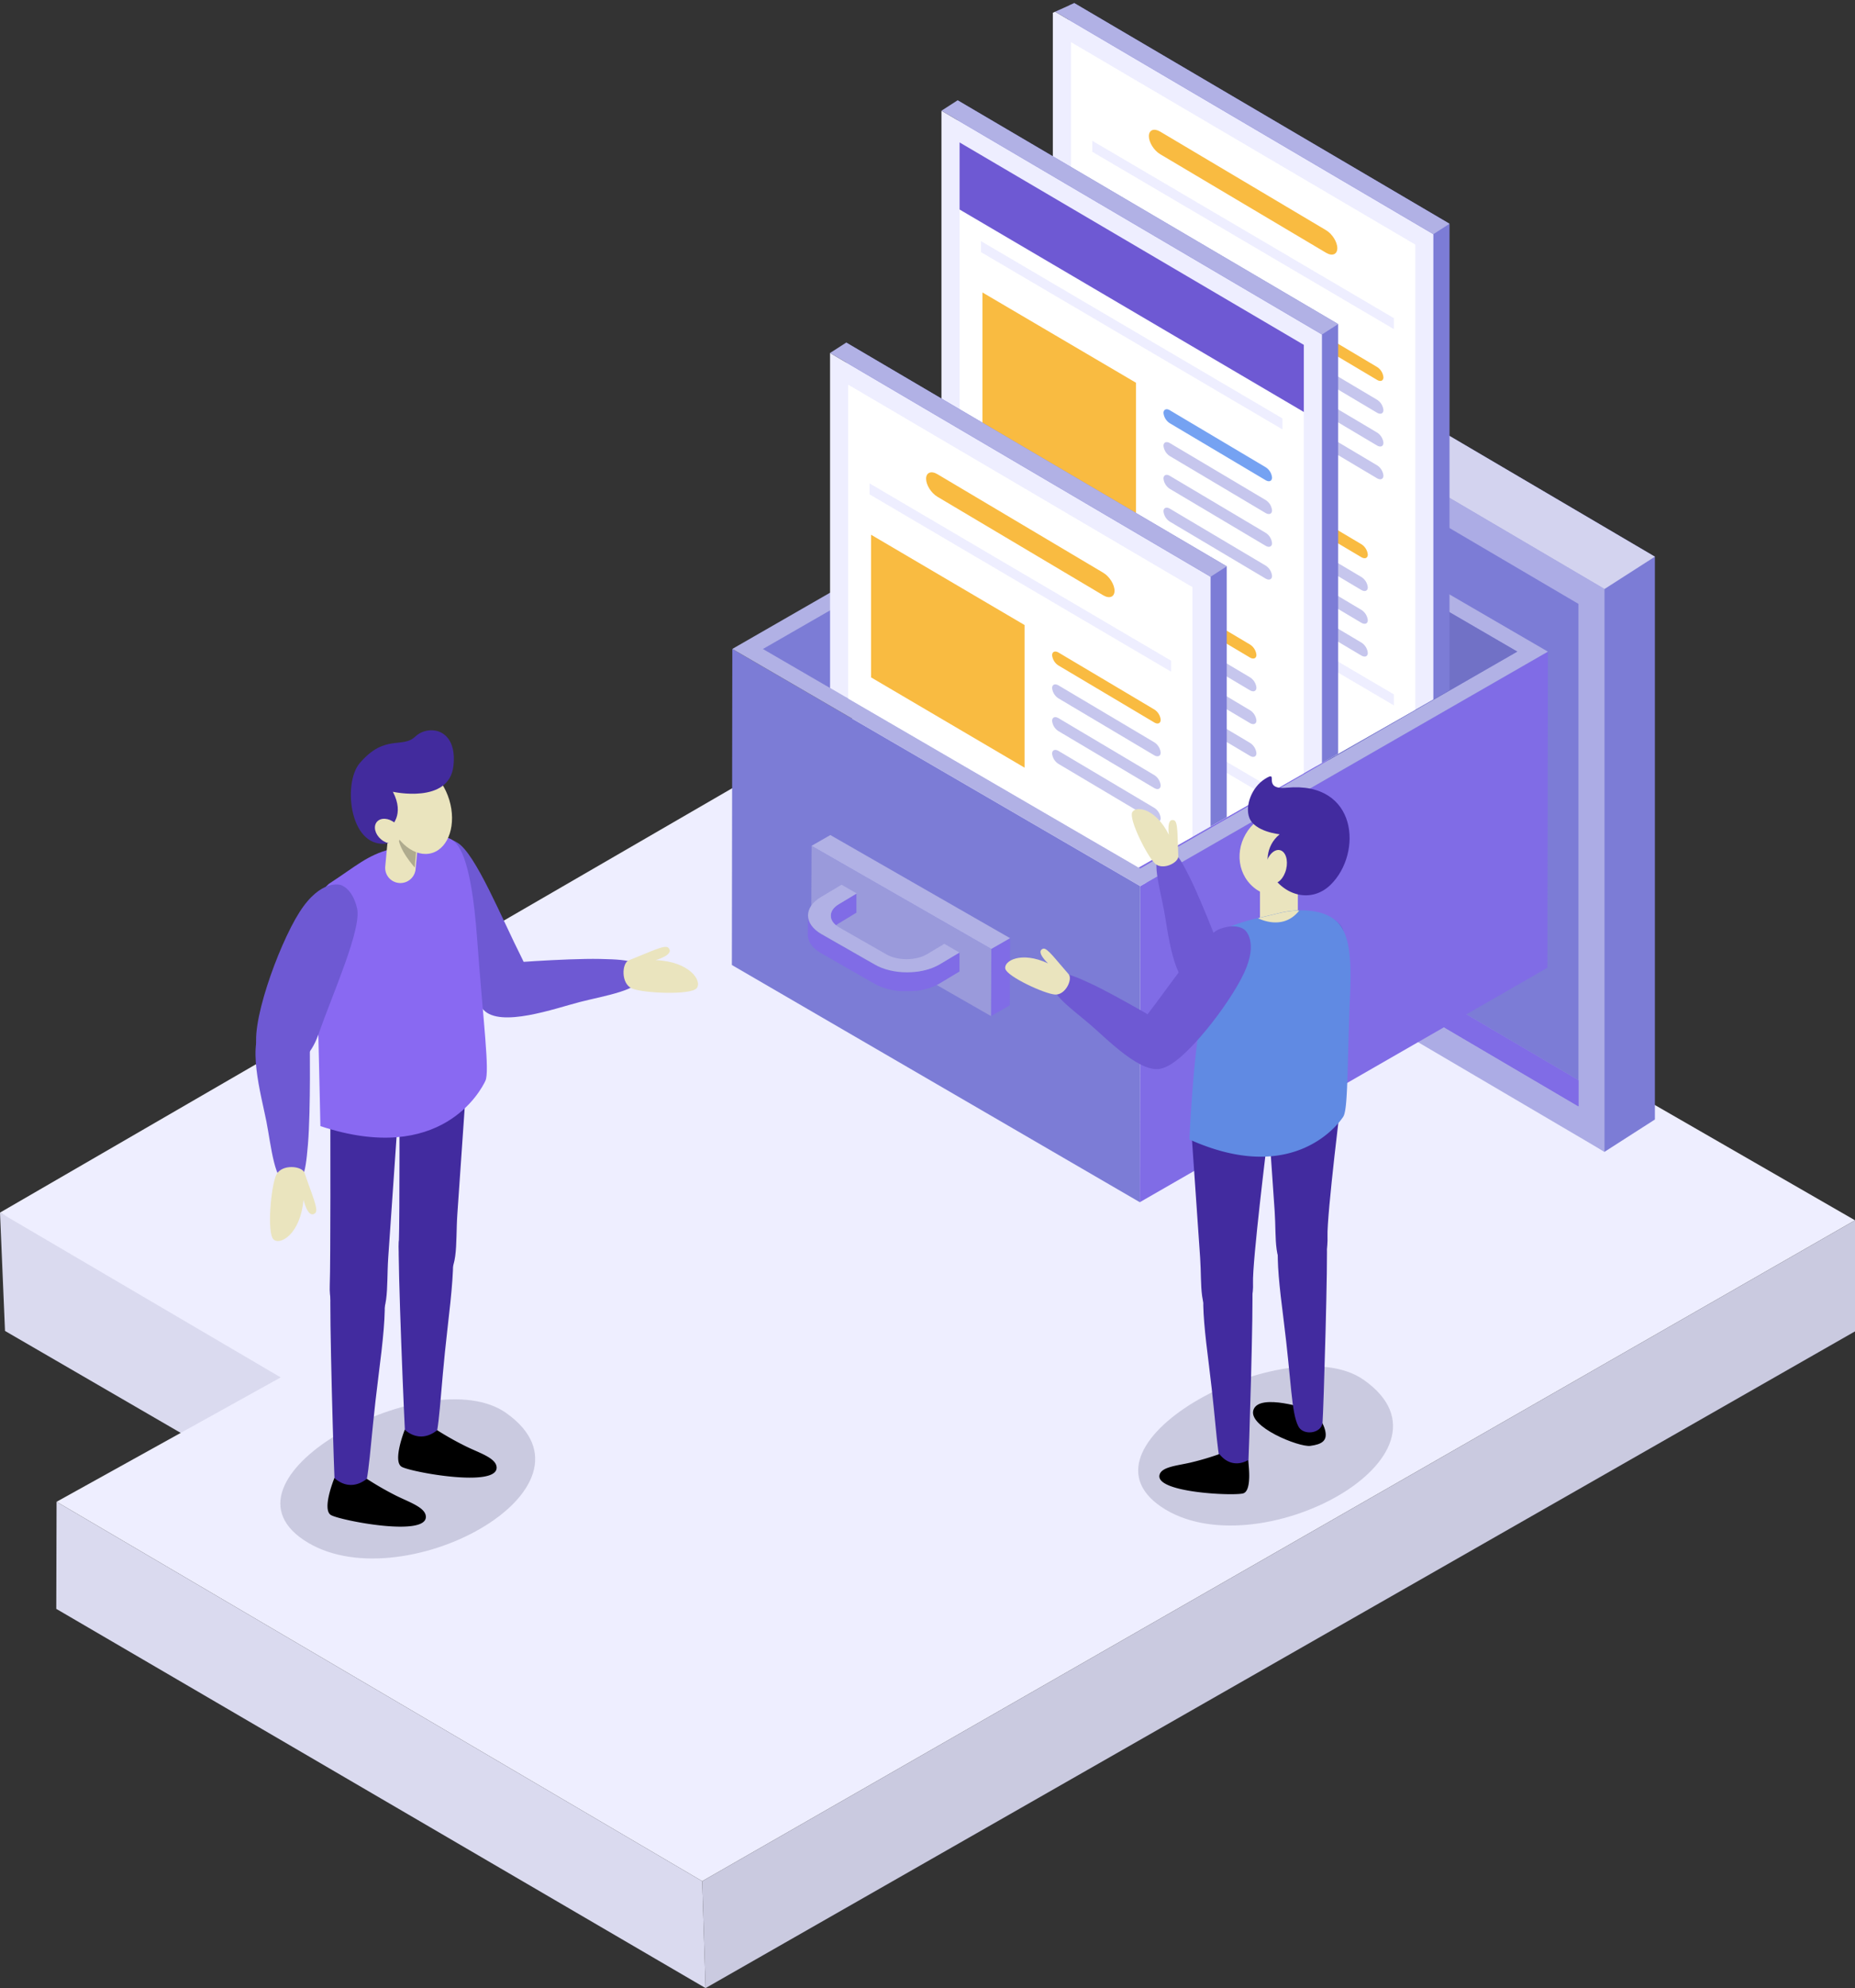 <?xml version="1.0" encoding="UTF-8"?> <svg xmlns="http://www.w3.org/2000/svg" xmlns:xlink="http://www.w3.org/1999/xlink" viewBox="0 0 758.47 812.51"><rect x="0" y="0" width="758.47" height="812.51" fill="#333333" stroke="none"/> <defs> <style>.cls-1{fill:none;}.cls-2{fill:#dadaef;}.cls-3{fill:#eef;}.cls-4{fill:#cacae0;}.cls-5{fill:#7c7cd6;}.cls-6{fill:#acace5;}.cls-7{fill:#806ce6;}.cls-8{fill:#d3d3ef;}.cls-9{fill:#b1b1e5;}.cls-10{fill:#7171c6;}.cls-11{fill:#9a9adb;}.cls-12{clip-path:url(#clip-path);}.cls-13{fill:#fff;}.cls-14{fill:#f9bb41;}.cls-15{fill:#c6c6ed;}.cls-16{fill:#75a2f2;}.cls-17{fill:#6e59d3;}.cls-18{fill:#422b9f;}.cls-19{fill:#8969f2;}.cls-20{fill:#eae4be;}.cls-21{opacity:0.25;}.cls-22{fill:#422b9d;}.cls-23{fill:#608ae3;}</style> <clipPath id="clip-path" transform="translate(0 -10.77)"> <polygon class="cls-1" points="620.37 277.07 465.52 365.32 311.94 276 321.62 64.85 466.07 0 586.07 60.97 620.37 277.07"></polygon> </clipPath> </defs> <title>Ресурс 1задачм</title> <g id="Слой_2" data-name="Слой 2"> <g id="obejct"> <polygon class="cls-2" points="0 495.58 2.05 543.94 265.6 696.82 155.75 573.11 0 495.58"></polygon> <polygon class="cls-3" points="758.47 498.72 287.12 768.81 23.13 613.76 114.77 562.93 0 495.58 375.33 278.13 758.47 498.72"></polygon> <polygon class="cls-4" points="758.47 498.72 758.47 544.12 288.49 812.51 287.12 768.81 758.47 498.72"></polygon> <polygon class="cls-2" points="288.49 812.51 23.01 657.53 23.13 613.76 287.12 768.81 288.49 812.51"></polygon> <polygon class="cls-5" points="448.08 337.13 459.45 99.84 676.65 227.51 676.65 457.53 656.05 470.74 448.08 337.13"></polygon> <polygon class="cls-6" points="438.85 343.07 438.85 113.05 656.05 240.72 656.05 470.74 438.85 343.07"></polygon> <polygon class="cls-7" points="449.5 131.64 449.5 336.98 645.41 452.15 645.41 441.51 459.79 332.41 459.79 137.7 449.5 131.64"></polygon> <polygon class="cls-5" points="459.79 137.7 459.79 332.41 645.41 441.51 645.41 246.81 459.79 137.7"></polygon> <polygon class="cls-8" points="459.45 99.84 438.85 113.05 656.05 240.72 676.65 227.51 459.45 99.84"></polygon> <polygon class="cls-7" points="459.79 332.41 449.5 336.98 645.41 452.15 645.41 441.51 459.79 332.41"></polygon> <polygon class="cls-7" points="632.9 266.32 632.72 395.5 466.04 491.33 466.22 362.15 632.9 266.32"></polygon> <polygon class="cls-5" points="466.22 362.15 466.04 491.33 299.25 394.39 299.43 265.21 466.22 362.15"></polygon> <polygon class="cls-9" points="632.9 266.32 466.22 362.15 299.43 265.21 466.11 169.38 632.9 266.32"></polygon> <polygon class="cls-5" points="311.94 265.24 389.05 310.04 466.07 265.77 543.26 310.64 620.37 266.3 466.07 176.62 311.94 265.24"></polygon> <polygon class="cls-7" points="389.05 310.04 466.24 354.92 543.26 310.64 466.07 265.77 389.05 310.04"></polygon> <polygon class="cls-10" points="466.07 176.62 466.07 265.77 543.26 310.64 620.37 266.3 466.07 176.62"></polygon> <polygon class="cls-7" points="413 383.42 412.89 410.87 405.2 415.27 405.32 387.82 413 383.42"></polygon> <polygon class="cls-11" points="405.32 387.82 405.2 415.27 331.71 373.13 331.83 345.68 405.32 387.82"></polygon> <polygon class="cls-9" points="413 383.42 405.32 387.82 331.83 345.68 339.51 341.27 413 383.42"></polygon> <g class="cls-12"> <polygon class="cls-5" points="437.1 245.56 437.1 0 592.68 91.45 592.68 337.02 586.07 341.27 437.1 245.56"></polygon> <polygon class="cls-3" points="430.48 249.82 430.48 4.25 586.07 95.71 586.07 341.27 430.48 249.82"></polygon> <polygon class="cls-13" points="578.66 328.32 578.66 99.95 437.89 17.21 437.89 245.58 578.66 328.32"></polygon> <polygon class="cls-3" points="446.63 57.55 569.92 130.02 569.92 134.51 446.63 62.04 446.63 57.55"></polygon> <polygon class="cls-3" points="446.63 211.32 569.92 283.79 569.92 288.28 446.63 215.81 446.63 211.32"></polygon> <polygon class="cls-14" points="510.01 173.72 510.01 115.43 447.25 78.54 447.25 136.83 510.01 173.72"></polygon> <path class="cls-14" d="M563,166l-39.07-23.21a5.64,5.64,0,0,1-2.65-4.24h0c0-1.46,1.19-1.94,2.65-1.07L563,160.72a5.62,5.62,0,0,1,2.65,4.23h0C565.65,166.41,564.46,166.9,563,166Z" transform="translate(0 -10.77)"></path> <path class="cls-15" d="M563,179.42l-39.07-23.21a5.62,5.62,0,0,1-2.65-4.23h0c0-1.46,1.19-1.95,2.65-1.08L563,174.11a5.64,5.64,0,0,1,2.65,4.24h0C565.65,179.81,564.46,180.29,563,179.42Z" transform="translate(0 -10.77)"></path> <path class="cls-15" d="M563,192.82l-39.07-23.21a5.64,5.64,0,0,1-2.65-4.23h0c0-1.46,1.19-1.95,2.65-1.08L563,187.51a5.62,5.62,0,0,1,2.65,4.23h0C565.65,193.2,564.46,193.69,563,192.82Z" transform="translate(0 -10.77)"></path> <path class="cls-15" d="M563,206.21,523.93,183a5.66,5.66,0,0,1-2.65-4.24h0c0-1.46,1.19-1.94,2.65-1.08L563,200.9a5.66,5.66,0,0,1,2.65,4.24h0C565.65,206.6,564.46,207.08,563,206.21Z" transform="translate(0 -10.77)"></path> <path class="cls-14" d="M489,198.3l-39.06-23.21a5.65,5.65,0,0,1-2.66-4.24h0c0-1.46,1.2-1.94,2.66-1.07L489,193a5.63,5.63,0,0,1,2.66,4.23h0C491.63,198.68,490.43,199.17,489,198.3Z" transform="translate(0 -10.77)"></path> <path class="cls-15" d="M489,211.69l-39.06-23.21a5.63,5.63,0,0,1-2.66-4.23h0c0-1.46,1.2-1.95,2.66-1.08L489,206.38a5.65,5.65,0,0,1,2.66,4.23h0C491.63,212.08,490.43,212.56,489,211.69Z" transform="translate(0 -10.77)"></path> <path class="cls-15" d="M489,225.09l-39.06-23.21a5.65,5.65,0,0,1-2.66-4.23h0c0-1.47,1.2-2,2.66-1.08L489,219.78a5.63,5.63,0,0,1,2.66,4.23h0C491.63,225.47,490.43,226,489,225.09Z" transform="translate(0 -10.77)"></path> <path class="cls-15" d="M489,238.48l-39.06-23.2a5.67,5.67,0,0,1-2.66-4.24h0c0-1.46,1.2-1.94,2.66-1.08L489,233.17a5.67,5.67,0,0,1,2.66,4.24h0C491.63,238.87,490.43,239.35,489,238.48Z" transform="translate(0 -10.77)"></path> <path class="cls-14" d="M556.61,238.48l-39.07-23.2a5.66,5.66,0,0,1-2.65-4.24h0c0-1.46,1.19-1.94,2.65-1.08l39.07,23.21a5.66,5.66,0,0,1,2.65,4.24h0C559.26,238.87,558.07,239.35,556.61,238.48Z" transform="translate(0 -10.77)"></path> <path class="cls-15" d="M556.61,251.88l-39.07-23.21a5.64,5.64,0,0,1-2.65-4.23h0c0-1.46,1.19-1.95,2.65-1.08l39.07,23.21a5.64,5.64,0,0,1,2.65,4.23h0C559.26,252.26,558.07,252.75,556.61,251.88Z" transform="translate(0 -10.77)"></path> <path class="cls-15" d="M556.61,265.28l-39.07-23.21a5.66,5.66,0,0,1-2.65-4.24h0c0-1.46,1.19-1.94,2.65-1.08L556.61,260a5.66,5.66,0,0,1,2.65,4.24h0C559.26,265.66,558.07,266.14,556.61,265.28Z" transform="translate(0 -10.77)"></path> <path class="cls-15" d="M556.61,278.67l-39.07-23.21a5.64,5.64,0,0,1-2.65-4.23h0c0-1.46,1.19-1.95,2.65-1.08l39.07,23.21a5.64,5.64,0,0,1,2.65,4.23h0C559.26,279.05,558.07,279.54,556.61,278.67Z" transform="translate(0 -10.77)"></path> <path class="cls-15" d="M520.35,288.59l-39.06-23.21a5.65,5.65,0,0,1-2.66-4.23h0c0-1.47,1.2-1.95,2.66-1.08l39.06,23.21a5.63,5.63,0,0,1,2.66,4.23h0C523,289,521.81,289.46,520.35,288.59Z" transform="translate(0 -10.77)"></path> <path class="cls-14" d="M542.19,114.07,474.36,73.78c-2.53-1.51-4.61-4.82-4.61-7.36h0c0-2.53,2.08-3.37,4.61-1.87l67.83,40.3c2.53,1.5,4.61,4.81,4.61,7.35h0C546.8,114.74,544.72,115.58,542.19,114.07Z" transform="translate(0 -10.77)"></path> <polygon class="cls-9" points="437.1 0 430.48 4.25 586.07 95.71 592.68 91.45 437.1 0"></polygon> <polygon class="cls-5" points="391.55 286.56 391.55 40.99 547.14 132.45 547.14 378.01 540.52 382.26 391.55 286.56"></polygon> <polygon class="cls-3" points="384.94 290.81 384.94 45.24 540.52 136.7 540.52 382.26 384.94 290.81"></polygon> <polygon class="cls-13" points="533.11 369.31 533.11 140.94 392.35 58.2 392.35 286.57 533.11 369.31"></polygon> <polygon class="cls-3" points="401.09 98.54 524.38 171.01 524.38 175.5 401.09 103.03 401.09 98.54"></polygon> <polygon class="cls-3" points="401.09 252.31 524.38 324.78 524.38 329.27 401.09 256.81 401.09 252.31"></polygon> <polygon class="cls-14" points="464.47 214.72 464.47 156.42 401.71 119.53 401.71 177.82 464.47 214.72"></polygon> <path class="cls-16" d="M517.45,207l-39.06-23.21a5.65,5.65,0,0,1-2.66-4.23h0c0-1.46,1.2-2,2.66-1.08l39.06,23.21a5.65,5.65,0,0,1,2.66,4.23h0C520.11,207.4,518.91,207.89,517.45,207Z" transform="translate(0 -10.77)"></path> <path class="cls-15" d="M517.45,220.42l-39.06-23.21a5.67,5.67,0,0,1-2.66-4.24h0c0-1.46,1.2-1.94,2.66-1.08l39.06,23.21a5.67,5.67,0,0,1,2.66,4.24h0C520.11,220.8,518.91,221.28,517.45,220.42Z" transform="translate(0 -10.77)"></path> <path class="cls-15" d="M517.45,233.81,478.39,210.6a5.65,5.65,0,0,1-2.66-4.23h0c0-1.46,1.2-2,2.66-1.08l39.06,23.21a5.65,5.65,0,0,1,2.66,4.23h0C520.11,234.19,518.91,234.68,517.45,233.81Z" transform="translate(0 -10.77)"></path> <path class="cls-15" d="M517.45,247.21,478.39,224a5.67,5.67,0,0,1-2.66-4.24h0c0-1.46,1.2-1.94,2.66-1.07l39.06,23.2a5.67,5.67,0,0,1,2.66,4.24h0C520.11,247.59,518.91,248.07,517.45,247.21Z" transform="translate(0 -10.77)"></path> <path class="cls-14" d="M443.43,239.29l-39.07-23.21a5.64,5.64,0,0,1-2.65-4.23h0c0-1.46,1.19-1.95,2.65-1.08L443.43,234a5.64,5.64,0,0,1,2.65,4.23h0C446.08,239.67,444.89,240.16,443.43,239.29Z" transform="translate(0 -10.77)"></path> <path class="cls-15" d="M443.43,252.69l-39.07-23.21a5.66,5.66,0,0,1-2.65-4.24h0c0-1.46,1.19-1.94,2.65-1.08l39.07,23.21a5.66,5.66,0,0,1,2.65,4.24h0C446.08,253.07,444.89,253.55,443.43,252.69Z" transform="translate(0 -10.77)"></path> <path class="cls-15" d="M443.43,266.08l-39.07-23.21a5.64,5.64,0,0,1-2.65-4.23h0c0-1.46,1.19-1.95,2.65-1.08l39.07,23.21a5.64,5.64,0,0,1,2.65,4.23h0C446.08,266.46,444.89,267,443.43,266.08Z" transform="translate(0 -10.77)"></path> <path class="cls-15" d="M443.43,279.48l-39.07-23.21a5.66,5.66,0,0,1-2.65-4.24h0c0-1.46,1.19-1.94,2.65-1.07l39.07,23.2a5.66,5.66,0,0,1,2.65,4.24h0C446.08,279.86,444.89,280.34,443.43,279.48Z" transform="translate(0 -10.77)"></path> <path class="cls-14" d="M511.06,279.48,472,256.27a5.67,5.67,0,0,1-2.66-4.24h0c0-1.46,1.2-1.94,2.66-1.07l39.06,23.2a5.67,5.67,0,0,1,2.66,4.24h0C513.72,279.86,512.52,280.34,511.06,279.48Z" transform="translate(0 -10.77)"></path> <path class="cls-15" d="M511.06,292.87,472,269.66a5.63,5.63,0,0,1-2.66-4.23h0c0-1.46,1.2-1.95,2.66-1.08l39.06,23.21a5.65,5.65,0,0,1,2.66,4.23h0C513.72,293.26,512.52,293.74,511.06,292.87Z" transform="translate(0 -10.77)"></path> <path class="cls-15" d="M511.06,306.27,472,283.06a5.65,5.65,0,0,1-2.66-4.23h0c0-1.47,1.2-1.95,2.66-1.08L511.06,301a5.63,5.63,0,0,1,2.66,4.23h0C513.72,306.65,512.52,307.14,511.06,306.27Z" transform="translate(0 -10.77)"></path> <path class="cls-15" d="M511.06,319.66,472,296.45a5.63,5.63,0,0,1-2.66-4.23h0c0-1.46,1.2-2,2.66-1.08l39.06,23.21a5.65,5.65,0,0,1,2.66,4.24h0C513.72,320.05,512.52,320.53,511.06,319.66Z" transform="translate(0 -10.77)"></path> <path class="cls-15" d="M474.81,329.58l-39.07-23.21a5.64,5.64,0,0,1-2.65-4.23h0c0-1.46,1.19-1.95,2.65-1.08l39.07,23.21a5.64,5.64,0,0,1,2.65,4.23h0C477.46,330,476.27,330.45,474.81,329.58Z" transform="translate(0 -10.77)"></path> <polygon class="cls-9" points="391.55 40.99 384.94 45.24 540.52 136.7 547.14 132.45 391.55 40.99"></polygon> <polygon class="cls-17" points="533.11 140.94 392.35 58.2 392.35 85.62 533.11 168.37 533.11 140.94"></polygon> <polygon class="cls-5" points="346.01 385.57 346.01 140 501.59 231.46 501.59 477.02 494.98 481.27 346.01 385.57"></polygon> <polygon class="cls-3" points="339.39 389.82 339.39 144.26 494.98 235.71 494.98 481.27 339.39 389.82"></polygon> <polygon class="cls-13" points="487.57 468.32 487.57 239.95 346.81 157.21 346.81 385.58 487.57 468.32"></polygon> <polygon class="cls-3" points="355.54 197.55 478.83 270.02 478.83 274.51 355.54 202.04 355.54 197.55"></polygon> <polygon class="cls-3" points="355.54 351.32 478.83 423.79 478.83 428.29 355.54 355.82 355.54 351.32"></polygon> <polygon class="cls-14" points="418.92 313.73 418.92 255.44 356.16 218.54 356.16 276.84 418.92 313.73"></polygon> <path class="cls-14" d="M471.91,306l-39.06-23.21a5.65,5.65,0,0,1-2.66-4.23h0c0-1.46,1.2-1.95,2.66-1.08l39.06,23.21a5.65,5.65,0,0,1,2.66,4.23h0C474.57,306.41,473.37,306.9,471.91,306Z" transform="translate(0 -10.77)"></path> <path class="cls-15" d="M471.91,319.43l-39.06-23.21a5.67,5.67,0,0,1-2.66-4.24h0c0-1.46,1.2-1.94,2.66-1.07l39.06,23.2a5.67,5.67,0,0,1,2.66,4.24h0C474.57,319.81,473.37,320.29,471.91,319.43Z" transform="translate(0 -10.77)"></path> <path class="cls-15" d="M471.91,332.82l-39.06-23.21a5.61,5.61,0,0,1-2.66-4.23h0c0-1.46,1.19-1.95,2.66-1.08l39.06,23.21a5.65,5.65,0,0,1,2.66,4.23h0C474.57,333.21,473.37,333.69,471.91,332.82Z" transform="translate(0 -10.77)"></path> <path class="cls-15" d="M471.91,346.22,432.85,323a5.62,5.62,0,0,1-2.66-4.23h0c0-1.47,1.19-1.95,2.66-1.08l39.06,23.21a5.63,5.63,0,0,1,2.66,4.23h0C474.57,346.6,473.37,347.09,471.91,346.22Z" transform="translate(0 -10.77)"></path> <path class="cls-14" d="M397.88,338.3l-39.06-23.21a5.65,5.65,0,0,1-2.66-4.23h0c0-1.46,1.2-1.95,2.66-1.08L397.88,333a5.65,5.65,0,0,1,2.66,4.23h0C400.54,338.68,399.34,339.17,397.88,338.3Z" transform="translate(0 -10.77)"></path> <path class="cls-15" d="M397.88,351.7l-39.06-23.21a5.67,5.67,0,0,1-2.66-4.24h0c0-1.46,1.2-1.94,2.66-1.07l39.06,23.2a5.67,5.67,0,0,1,2.66,4.24h0C400.54,352.08,399.34,352.56,397.88,351.7Z" transform="translate(0 -10.77)"></path> <path class="cls-15" d="M397.88,365.09l-39.06-23.21a5.63,5.63,0,0,1-2.66-4.23h0c0-1.46,1.2-1.95,2.66-1.08l39.06,23.21a5.65,5.65,0,0,1,2.66,4.23h0C400.54,365.48,399.34,366,397.88,365.09Z" transform="translate(0 -10.77)"></path> <path class="cls-15" d="M397.88,378.49l-39.06-23.21a5.65,5.65,0,0,1-2.66-4.23h0c0-1.47,1.2-1.95,2.66-1.08l39.06,23.21a5.63,5.63,0,0,1,2.66,4.23h0C400.54,378.87,399.34,379.36,397.88,378.49Z" transform="translate(0 -10.77)"></path> <path class="cls-14" d="M465.52,378.49l-39.06-23.21a5.62,5.62,0,0,1-2.66-4.23h0c0-1.47,1.19-1.95,2.66-1.08l39.06,23.21a5.63,5.63,0,0,1,2.66,4.23h0C468.18,378.87,467,379.36,465.52,378.49Z" transform="translate(0 -10.77)"></path> <path class="cls-15" d="M465.52,391.88l-39.06-23.2a5.64,5.64,0,0,1-2.66-4.24h0c0-1.46,1.19-1.94,2.66-1.08l39.06,23.21a5.65,5.65,0,0,1,2.66,4.24h0C468.18,392.27,467,392.75,465.52,391.88Z" transform="translate(0 -10.77)"></path> <path class="cls-15" d="M465.52,405.28l-39.06-23.21a5.62,5.62,0,0,1-2.66-4.23h0c0-1.46,1.19-1.95,2.66-1.08L465.52,400a5.65,5.65,0,0,1,2.66,4.23h0C468.18,405.66,467,406.15,465.52,405.28Z" transform="translate(0 -10.77)"></path> <path class="cls-15" d="M465.52,418.68l-39.06-23.21a5.64,5.64,0,0,1-2.66-4.24h0c0-1.46,1.19-1.94,2.66-1.08l39.06,23.21a5.67,5.67,0,0,1,2.66,4.24h0C468.18,419.06,467,419.54,465.52,418.68Z" transform="translate(0 -10.77)"></path> <path class="cls-15" d="M429.26,428.59,390.2,405.38a5.65,5.65,0,0,1-2.66-4.23h0c0-1.46,1.2-1.95,2.66-1.08l39.06,23.21a5.65,5.65,0,0,1,2.66,4.23h0C431.92,429,430.72,429.46,429.26,428.59Z" transform="translate(0 -10.77)"></path> <path class="cls-14" d="M451.1,254.07l-67.82-40.29c-2.54-1.51-4.62-4.82-4.62-7.35h0c0-2.54,2.08-3.38,4.62-1.87l67.82,40.29c2.54,1.51,4.61,4.82,4.61,7.35h0C455.71,254.74,453.64,255.58,451.1,254.07Z" transform="translate(0 -10.77)"></path> <polygon class="cls-9" points="346.01 140 339.39 144.26 494.98 235.71 501.59 231.46 346.01 140"></polygon> </g> <path class="cls-7" d="M343.05,388.08c-.16.09-.3.19-.44.28l-.43.29-.32.25-.36.3-.2.19c-.18.18-.34.35-.49.53l-.19.24c-.1.13-.19.27-.28.41s-.11.17-.15.26-.12.24-.18.36l-.12.29a3.57,3.57,0,0,0-.1.35c0,.1-.05.2-.07.3s0,.24,0,.36,0,.23,0,.35l0-7.81v-.11a2,2,0,0,1,0-.24c0-.12,0-.24,0-.36s0-.05,0-.07a2,2,0,0,1,.07-.23,3.57,3.57,0,0,1,.1-.35.24.24,0,0,1,0-.08,2,2,0,0,1,.1-.21,2.92,2.92,0,0,1,.17-.36.36.36,0,0,1,0-.09c0-.06.08-.11.11-.17s.18-.28.28-.41l.08-.12.11-.12c.15-.18.31-.35.49-.53s.08-.09.13-.13l.07-.06.36-.3.32-.25.43-.29.3-.2.14-.08,7.19-4.31,0,7.81Z" transform="translate(0 -10.77)"></path> <path class="cls-7" d="M330.36,384.9c0,2.77,1.82,5.54,5.48,7.66L357.7,405c.44.25.9.49,1.37.71l.48.21.94.4c.64.25,1.31.47,2,.67l.64.17c.38.1.76.2,1.15.28l.77.16,1,.17.84.12.92.1.86.07c.31,0,.63,0,.94,0l.85,0h1l.81,0,1.25-.08c.22,0,.44,0,.66-.06.71-.07,1.42-.17,2.11-.29l.7-.14,1-.22.73-.2,1-.27.53-.19c.5-.17,1-.35,1.46-.55l.53-.23A17.87,17.87,0,0,0,384,405l8.32-5,0,7.81-8.32,5a17.87,17.87,0,0,1-1.75.88l-.53.23c-.48.2-1,.38-1.46.55l-.33.13-.21.06c-.31.1-.63.18-.95.27l-.73.2-1,.22c-.2,0-.39.09-.6.12l-.1,0c-.69.12-1.4.22-2.11.29l-.16,0-.5,0-1.26.08-.3,0H370c-.16,0-.31,0-.47,0s-.63,0-.94,0l-.42,0-.44-.05-.93-.1-.43-.05-.4-.07-1-.17-.46-.08-.31-.08c-.39-.08-.77-.18-1.16-.28l-.47-.11-.16-.06c-.68-.2-1.35-.42-2-.67l-.1,0-.84-.36-.47-.21c-.47-.22-.93-.46-1.37-.71l-21.86-12.48c-3.66-2.12-5.49-4.89-5.49-7.66Z" transform="translate(0 -10.77)"></path> <path class="cls-9" d="M392.29,400.08,384,405c-7.23,4.2-19,4.2-26.27,0l-21.86-12.48c-7.28-4.2-7.32-11-.08-15.22l8.31-4.95,6.19,3.57-7.19,4.31c-4.55,2.64-4.53,6.93.05,9.57l19.25,11c4.58,2.65,12,2.64,16.53,0l7.19-4.3Z" transform="translate(0 -10.77)"></path> <path class="cls-4" d="M557.61,574.71c43.83,30.78-44,78.11-82.76,51.91S526.75,553,557.61,574.71Z" transform="translate(0 -10.77)"></path> <path class="cls-4" d="M206.86,588.18c43.83,30.78-44,78.11-82.76,51.91S176,566.5,206.86,588.18Z" transform="translate(0 -10.77)"></path> <path class="cls-17" d="M175.45,353.45s-7.43,3.92-3.57,19.81,20,48.06,29.43,51.69,20.27-6.43,12.09-22.56S194.47,359.6,187,355.15,175.45,353.45,175.45,353.45Z" transform="translate(0 -10.77)"></path> <path class="cls-17" d="M202.54,404.68s28.49-2.29,42.78-2,16.06,1.3,16.64,7-14.74,8-24.83,10.59-32.54,10.7-39.48,3.17S195.83,405.62,202.54,404.68Z" transform="translate(0 -10.77)"></path> <path class="cls-18" d="M163.09,518.37s1.21-10.86,12.8-10.5,10.51,16.42,7.12,45.52-3,42.27-6.15,48.67c-2.18,4.44-10.51,3.38-11-1.57S162.49,524.17,163.09,518.37Z" transform="translate(0 -10.77)"></path> <path d="M165.51,595.05s5.84,6.13,13.24.23a127.69,127.69,0,0,0,11.87,6.66c5.52,2.69,12.33,4.75,12.44,8.57.24,8.33-34.78,1.93-38.76-.24S165.51,595.05,165.51,595.05Z" transform="translate(0 -10.77)"></path> <path class="cls-18" d="M135.2,538.08s1.33-10.86,12.91-10.36,10.32,16.54,6.62,45.6-3.5,42.23-6.71,48.59c-2.23,4.42-10.54,3.26-11-1.69S134.53,543.87,135.2,538.08Z" transform="translate(0 -10.77)"></path> <path d="M136.75,614.78s5.78,6.19,13.24.37a125.61,125.61,0,0,0,11.8,6.8c5.48,2.75,12.27,4.88,12.34,8.71.14,8.33-34.8,1.54-38.76-.68S136.75,614.78,136.75,614.78Z" transform="translate(0 -10.77)"></path> <path class="cls-18" d="M163.33,453.75s.12,55-.24,64.66,4,19.67,16.79,15.56c8-2.56,6.27-14.6,7.12-27s4.11-59.44,4.11-59.44S168,424.87,163.33,453.75Z" transform="translate(0 -10.77)"></path> <path class="cls-18" d="M135.07,471.5s.13,55-.24,64.66,4,19.67,16.79,15.56c8-2.56,6.28-14.6,7.12-27s4.11-59.44,4.11-59.44S139.78,442.63,135.07,471.5Z" transform="translate(0 -10.77)"></path> <path class="cls-19" d="M134.59,371.9c11-7.13,15.46-11.6,25.24-14.13s20.41-5.92,23.91-4.35,8.81,6.4,11.35,41.06,5.19,54.1,3.38,58S180.36,487.34,131,471c0,0-1.45-71.37-2.3-82.72S134.59,371.9,134.59,371.9Z" transform="translate(0 -10.77)"></path> <path class="cls-20" d="M171.51,349l-.75,8-.84,9c0,.17,0,.33-.06.5a6.25,6.25,0,0,1-6.72,5.13,6.38,6.38,0,0,1-2.87-1,6.22,6.22,0,0,1-2.75-5.77l1.59-17a6.23,6.23,0,0,1,6.78-5.62h0a6.22,6.22,0,0,1,5.62,6.78Z" transform="translate(0 -10.77)"></path> <path class="cls-17" d="M139.24,372.44s-8-2.66-16.78,11.11-20.9,47.7-17,57,18.66,10.2,24.66-6.86S147.94,390.43,146,382,139.24,372.44,139.24,372.44Z" transform="translate(0 -10.77)"></path> <path class="cls-17" d="M126.65,435.55s.44,28.59-.73,42.83-2.33,15.94-8,16.15-7-15.22-9-25.45-8.58-33.17-.61-39.61S126.14,428.8,126.65,435.55Z" transform="translate(0 -10.77)"></path> <path class="cls-20" d="M257.07,403.26c-2.82,1.11-3.26,9.49,1.32,11.48s24,2.78,26.44-.08-2.7-10.94-16.77-11.5c0,0,8.05-2.21,5.19-5.07C271.87,396.7,266.07,399.73,257.07,403.26Z" transform="translate(0 -10.77)"></path> <path class="cls-20" d="M124.52,490.11c-1-2.88-9.33-3.71-11.54.77s-3.9,23.86-1.15,26.42,11-2.18,12.27-16.21c0,0,1.83,8.14,4.82,5.42C130.37,505.2,127.61,499.27,124.52,490.11Z" transform="translate(0 -10.77)"></path> <g class="cls-21"> <path d="M170.64,353.54l-1,11.12c0,.21,0,.42-.08.62-1.46-1.64-8.87-10.35-6.09-15.32C165.21,346.78,168.33,350.15,170.64,353.54Z" transform="translate(0 -10.77)"></path> </g> <path class="cls-20" d="M183.69,337.64c3,9.89-.12,19.62-7,21.73s-14.92-4.22-17.94-14.12.11-19.63,7-21.73S180.67,327.74,183.69,337.64Z" transform="translate(0 -10.77)"></path> <path class="cls-22" d="M159.72,348.61s5.94-4.71.92-14.25c0,0,22.91,5.13,24.74-10.45s-10.25-17.17-15.56-12.12-12.48-1.19-22.76,10.9c-7.15,8.42-3.94,36.18,12.21,32.61C159.27,355.3,161.41,354.15,159.72,348.61Z" transform="translate(0 -10.77)"></path> <path class="cls-20" d="M161.45,347.1c2.52,2.1,3.31,5.31,1.77,7.17s-4.85,1.67-7.37-.43-3.31-5.3-1.77-7.16S158.93,345,161.45,347.1Z" transform="translate(0 -10.77)"></path> <path d="M535.17,586.81s-20.06-6.86-22.63.06,18.61,15.44,23.23,14.81,7.11-2,6.05-6.35-5.62-10.1-5.62-10.1Z" transform="translate(0 -10.77)"></path> <path class="cls-18" d="M512,536.94s-1.21-9.81-11.68-9.36-9.32,14.95-6,41.21,3.16,38.16,6.06,43.91c2,4,9.53,2.95,9.91-1.53S512.6,542.17,512,536.94Z" transform="translate(0 -10.77)"></path> <path d="M510.3,607.5s-6.38,4.22-11.72-2.47a113.32,113.32,0,0,1-11.79,3.48c-5.4,1.26-11.82,1.7-12.68,5-1.89,7.29,30.25,8.7,34.19,7.59S510.3,607.5,510.3,607.5Z" transform="translate(0 -10.77)"></path> <path class="cls-18" d="M518.19,476.56s-6.19,49.89-5.86,58.65-3.58,17.78-15.17,14.06c-7.21-2.31-5.68-13.19-6.44-24.36S487,471.19,487,471.19,513.93,450.46,518.19,476.56Z" transform="translate(0 -10.77)"></path> <path class="cls-18" d="M542.46,517.91s-1.2-9.81-11.67-9.36-9.33,14.95-6,41.21,3.15,38.16,6.06,43.91c2,4,9.52,3,9.91-1.53S543.07,523.14,542.46,517.91Z" transform="translate(0 -10.77)"></path> <path class="cls-18" d="M548.66,457.53s-6.2,49.89-5.87,58.65-3.58,17.78-15.17,14.06c-7.2-2.31-5.67-13.19-6.43-24.36s-3.71-53.72-3.71-53.72S544.4,431.44,548.66,457.53Z" transform="translate(0 -10.77)"></path> <path class="cls-20" d="M530.66,371.7v11.88c-5.35,6.07-12.44,4.09-15.48,2.83V371.7Z" transform="translate(0 -10.77)"></path> <path class="cls-20" d="M537.54,346.88c6.53,6.72,6,17.86-1.28,24.88s-18.38,7.25-24.9.52-5.95-17.86,1.28-24.87S531,340.16,537.54,346.88Z" transform="translate(0 -10.77)"></path> <path class="cls-18" d="M523.22,351.73s-10.24-1-12.42-6.8c-1.75-4.69.82-12.33,6.5-15.88,6.19-3.86-1.84,4.66,8.78,3.65,29.18-2.76,31.07,26.85,18,39.64-7.72,7.57-19,4.75-24.55-4.74C517.72,364.42,517.11,356.76,523.22,351.73Z" transform="translate(0 -10.77)"></path> <path class="cls-17" d="M549.39,391.5S551,398.6,538.32,405s-43,13.71-50.62,9.54-7.11-17,8.12-20.62,38.86-11.48,46-9.06S549.39,391.5,549.39,391.5Z" transform="translate(0 -10.77)"></path> <path class="cls-17" d="M500.85,404s-8.73-23.17-14.2-34.26-6.94-12.11-11.6-10.46-.8,14.48.86,23.35S479.54,412,488,414.69,502.59,409.56,500.85,404Z" transform="translate(0 -10.77)"></path> <path class="cls-20" d="M481.79,360.69c.13,2.63-6.33,5.95-9.53,3s-10.73-18-9.33-20.9,9.59-1.76,15,9.15c0,0-1.11-7.14,2.16-5.9C481.71,346.68,481.38,352.33,481.79,360.69Z" transform="translate(0 -10.77)"></path> <path class="cls-23" d="M552,417.57c-1.21,29.72-.79,46.52-2.79,49.61s-20.61,28.3-62.88,9.28c0,0,.6-14.17,2-29,1.61-17.44,5.08-36.82,5.29-42.08.38-9.74,8.31-15.5,8.31-15.5A71.58,71.58,0,0,1,514.36,386c2.82-.69,5.87-1.39,9.06-2.17a38.37,38.37,0,0,1,7.82-1c5.43-.13,11.6.89,15.54,4.74C552.13,392.83,552.58,403.73,552,417.57Z" transform="translate(0 -10.77)"></path> <path class="cls-17" d="M509,390.86s5.66,4.58-.27,17.43-25,37.49-33.63,39-16.14-8.84-6.51-21.18,23.23-33.2,30.3-35.74S509,390.86,509,390.86Z" transform="translate(0 -10.77)"></path> <path class="cls-17" d="M478.81,430.87s-21.26-12.68-32.46-17.95-13-5.13-15.59-.94,8.4,11.83,15.23,17.72,21.19,20.76,29.46,17.56S483.66,434.16,478.81,430.87Z" transform="translate(0 -10.77)"></path> <path class="cls-20" d="M436.94,408.91c1.74,2-1.25,8.6-5.56,8.32s-19.59-7.36-20.33-10.53,6.41-7.35,17.47-2.21c0,0-5.32-4.89-2-6C428.14,398,431.4,402.64,436.94,408.91Z" transform="translate(0 -10.77)"></path> <path class="cls-20" d="M523.35,358.22c-2.31-.55-4.9,2-5.8,5.76s.24,7.2,2.54,7.76,4.9-2,5.8-5.76S525.65,358.78,523.35,358.22Z" transform="translate(0 -10.77)"></path> <path class="cls-20" d="M531.24,382.88c-.19.25-.38.48-.58.7-5.35,6.07-12.44,4.09-15.48,2.83l-.82-.37c2.82-.69,5.87-1.39,9.06-2.17A38.37,38.37,0,0,1,531.24,382.88Z" transform="translate(0 -10.77)"></path> </g> </g> </svg> 